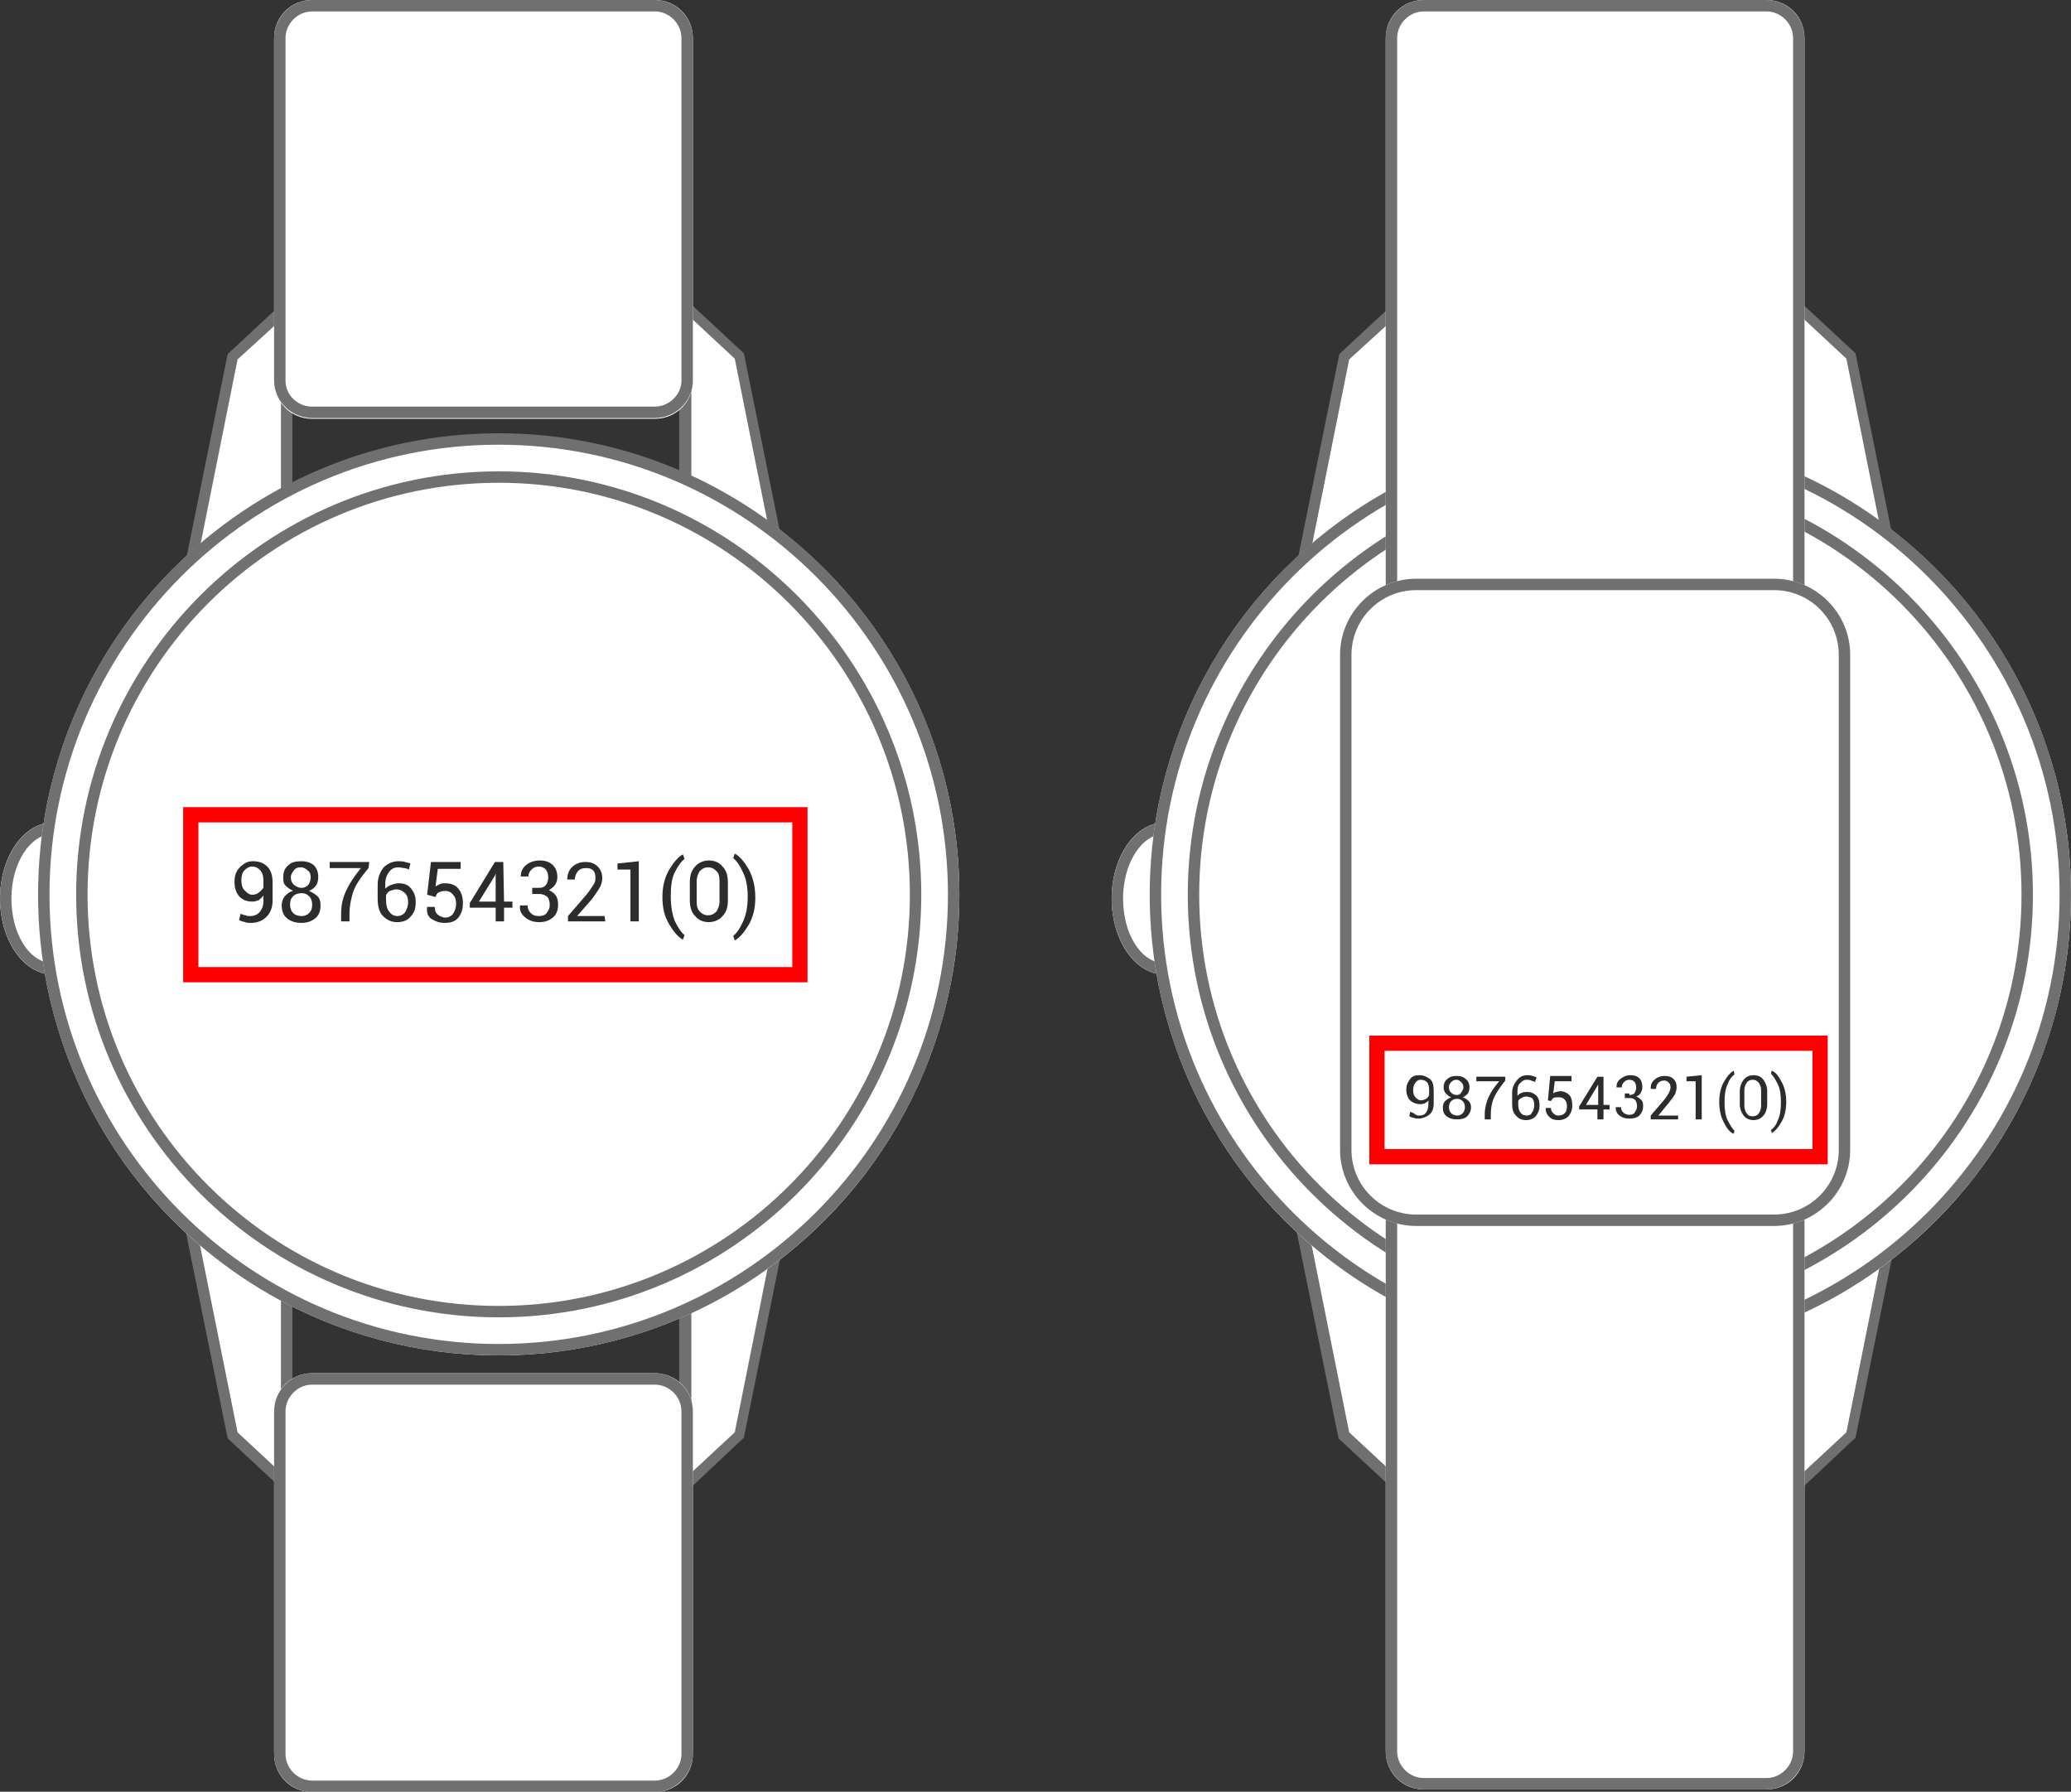 <?xml version="1.0" encoding="utf-8"?>
<!-- Generator: Adobe Illustrator 25.2.3, SVG Export Plug-In . SVG Version: 6.00 Build 0)  -->
<svg version="1.1" id="Layer_1" xmlns="http://www.w3.org/2000/svg" xmlns:xlink="http://www.w3.org/1999/xlink" x="0px" y="0px"
	 viewBox="0 0 272 235.3" style="enable-background:new 0 0 272 235.3;" xml:space="preserve">
<rect x="0" y="0" width="272" height="235.3" fill="#333333" stroke="none"/>
<style type="text/css">
	.st0{fill:#FFFFFF;}
	.st1{fill:#707070;}
	.st2{fill:none;}
	.st3{enable-background:new    ;}
	.st4{fill:#2C2C2C;}
	.st5{fill:#FF0000;}
</style>
<g id="Group_28401" transform="translate(-51.5 -1677)">
	<g id="Group_28378" transform="translate(-0.5 315)">
		<g id="Group_28376" transform="translate(7762 11622)">
			<g>
				<path id="Path_31955_1_" class="st0" d="M-7620-10064.9l7.1-6.6l10.4-51.6l-17.5,8.7V-10064.9z"/>
				<path class="st1" d="M-7620.8-10063.2v-51.7l19.3-9.6l-10.8,53.3L-7620.8-10063.2z M-7619.2-10113.9v47.3l5.7-5.3l10-49.9
					L-7619.2-10113.9z"/>
			</g>
			<g>
				<path id="Path_31956_1_" class="st0" d="M-7672.4-10064.9l-7.1-6.6l-10.4-51.6l17.5,8.7V-10064.9z"/>
				<path class="st1" d="M-7671.6-10063.2l-8.5-7.9l-10.8-53.3l19.3,9.6V-10063.2z M-7678.8-10071.9l5.7,5.3v-47.3l-15.7-7.8
					L-7678.8-10071.9z"/>
			</g>
			<g id="Rectangle_4025" transform="translate(-7674 -10079.661)">
				<path class="st0" d="M5,0h45c2.8,0,5,2.2,5,5v45c0,2.8-2.2,5-5,5H5c-2.8,0-5-2.2-5-5V5C0,2.2,2.2,0,5,0z"/>
				<path class="st1" d="M50,55H5c-2.7,0-5-2.2-5-5V5c0-2.7,2.2-5,5-5h45c2.7,0,5,2.2,5,5v45C55,52.7,52.7,55,50,55z M5,1.5
					C3.1,1.5,1.5,3.1,1.5,5v45c0,1.9,1.6,3.5,3.5,3.5h45c1.9,0,3.5-1.6,3.5-3.5V5c0-1.9-1.6-3.5-3.5-3.5H5z"/>
			</g>
			<g>
				<path id="Path_31954_1_" class="st0" d="M-7620-10219.8l7.1,6.6l10.4,51.6l-17.5-8.7V-10219.8z"/>
				<path class="st1" d="M-7601.5-10160.2l-19.3-9.6v-51.7l8.5,7.9L-7601.5-10160.2z M-7619.2-10170.8l15.7,7.8l-10-49.9l-5.7-5.3
					V-10170.8z"/>
			</g>
			<g>
				<path id="Path_31953_1_" class="st0" d="M-7672.4-10219.8l-7.1,6.6l-10.4,51.6l17.5-8.7V-10219.8z"/>
				<path class="st1" d="M-7690.9-10160.2l10.8-53.3l8.5-7.9v51.7L-7690.9-10160.2z M-7678.8-10212.8l-10,49.9l15.7-7.8v-47.3
					L-7678.8-10212.8z"/>
			</g>
			<g id="Ellipse_817" transform="translate(-7710 -10152)">
				<ellipse class="st0" cx="7" cy="10" rx="7" ry="10"/>
				<path class="st1" d="M7,20c-3.8,0-7-4.5-7-10S3.2,0,7,0s7,4.5,7,10S10.8,20,7,20z M7,1.5c-3,0-5.5,3.8-5.5,8.5
					c0,4.7,2.4,8.5,5.5,8.5s5.5-3.8,5.5-8.5C12.5,5.3,10,1.5,7,1.5z"/>
			</g>
			<g id="Ellipse_815" transform="translate(-7705 -10203)">
				<circle class="st0" cx="60.5" cy="60.5" r="60.5"/>
				<path class="st1" d="M60.5,121C27.1,121,0,93.9,0,60.5S27.1-0.1,60.5-0.1S121,27.1,121,60.5S93.9,121,60.5,121z M60.5,1.4
					c-32.6,0-59,26.5-59,59.1s26.5,59,59,59s59-26.5,59-59S93.1,1.4,60.5,1.4z"/>
			</g>
			<g id="Ellipse_816" transform="translate(-7700 -10198)">
				<circle class="st2" cx="55.5" cy="55.5" r="55.5"/>
				<path class="st1" d="M55.5,111C24.9,111,0,86.1,0,55.5C0,24.9,24.9-0.1,55.5-0.1S111,24.9,111,55.5C111,86.1,86.1,111,55.5,111z
					 M55.5,1.4c-29.8,0-54,24.2-54,54.1c0,29.8,24.2,54,54,54s54-24.2,54-54C109.5,25.7,85.3,1.4,55.5,1.4z"/>
			</g>
			<g id="Rectangle_4024" transform="translate(-7674 -10260)">
				<path class="st0" d="M5,0h45c2.8,0,5,2.2,5,5v45c0,2.8-2.2,5-5,5H5c-2.8,0-5-2.2-5-5V5C0,2.2,2.2,0,5,0z"/>
				<path class="st1" d="M50,54.9H5c-2.7,0-5-2.2-5-4.9V5c0-2.7,2.2-5,5-5h45c2.7,0,5,2.2,5,5v45C55,52.7,52.7,54.9,50,54.9z M5,1.5
					C3.1,1.5,1.5,3.1,1.5,5v45c0,1.9,1.6,3.4,3.5,3.4h45c1.9,0,3.5-1.6,3.5-3.4V5c0-1.9-1.6-3.5-3.5-3.5H5z"/>
			</g>
		</g>
		<g class="st3">
			<path class="st4" d="M84.9,1482.3c0.5,0,0.9-0.2,1.2-0.5c0.3-0.4,0.5-0.8,0.5-1.5v-0.7c-0.2,0.3-0.4,0.4-0.6,0.6
				c-0.3,0.1-0.5,0.2-0.8,0.2c-0.8,0-1.3-0.2-1.8-0.7c-0.4-0.5-0.6-1.1-0.6-1.9s0.2-1.4,0.7-1.9s1-0.8,1.7-0.8
				c0.8,0,1.4,0.2,1.9,0.7s0.7,1.2,0.7,2.1v2.4c0,0.9-0.3,1.6-0.8,2.1s-1.2,0.8-2,0.8c-0.3,0-0.6,0-0.8-0.1
				c-0.3-0.1-0.6-0.1-0.8-0.3l0.2-0.8c0.2,0.1,0.5,0.2,0.7,0.2C84.3,1482.3,84.6,1482.3,84.9,1482.3z M85.1,1479.5
				c0.4,0,0.7-0.1,0.9-0.3c0.3-0.2,0.4-0.4,0.6-0.6v-0.9c0-0.6-0.1-1-0.4-1.4c-0.3-0.3-0.6-0.5-1.1-0.5c-0.4,0-0.7,0.2-1,0.5
				s-0.4,0.8-0.4,1.3s0.1,1,0.4,1.3S84.7,1479.5,85.1,1479.5z"/>
			<path class="st4" d="M93.8,1477.2c0,0.4-0.1,0.8-0.3,1.1s-0.5,0.5-0.9,0.7c0.4,0.2,0.8,0.4,1.1,0.7c0.3,0.3,0.4,0.7,0.4,1.2
				c0,0.7-0.2,1.3-0.7,1.7c-0.5,0.4-1.1,0.6-1.8,0.6c-0.8,0-1.4-0.2-1.9-0.6s-0.7-1-0.7-1.7c0-0.4,0.1-0.8,0.4-1.2
				c0.3-0.3,0.6-0.6,1.1-0.7c-0.4-0.2-0.7-0.4-1-0.7s-0.3-0.7-0.3-1.1c0-0.7,0.2-1.2,0.7-1.6c0.4-0.4,1-0.5,1.7-0.5s1.2,0.2,1.6,0.5
				C93.6,1476,93.8,1476.5,93.8,1477.2z M93,1480.8c0-0.4-0.1-0.8-0.4-1.1c-0.3-0.3-0.6-0.4-1-0.4s-0.8,0.1-1.1,0.4
				s-0.4,0.6-0.4,1.1c0,0.4,0.1,0.8,0.4,1.1c0.3,0.3,0.7,0.4,1.1,0.4s0.7-0.1,1-0.4S93,1481.3,93,1480.8z M92.8,1477.2
				c0-0.4-0.1-0.7-0.4-0.9c-0.2-0.2-0.5-0.4-0.9-0.4s-0.7,0.1-0.9,0.4s-0.4,0.5-0.4,0.9s0.1,0.7,0.4,1c0.3,0.2,0.6,0.4,1,0.4
				c0.3,0,0.6-0.1,0.9-0.4C92.7,1477.9,92.8,1477.6,92.8,1477.2z"/>
			<path class="st4" d="M100.4,1476c-1,1.2-1.7,2.2-2,3.1s-0.5,1.9-0.5,3v0.9h-1.1v-0.9c0-1.2,0.2-2.2,0.7-3.2
				c0.4-0.9,1.1-1.9,1.9-2.9h-4.1v-0.8h5.2L100.4,1476L100.4,1476z"/>
			<path class="st4" d="M104.3,1475.1c0.3,0,0.6,0,0.9,0.1s0.5,0.1,0.7,0.2l-0.2,0.8c-0.2-0.1-0.4-0.2-0.6-0.2s-0.5-0.1-0.8-0.1
				c-0.5,0-0.9,0.2-1.2,0.6c-0.3,0.4-0.5,0.9-0.5,1.6v0.6c0.2-0.2,0.5-0.4,0.8-0.5s0.6-0.2,1-0.2c0.7,0,1.2,0.2,1.6,0.7
				s0.6,1,0.6,1.8s-0.2,1.4-0.7,1.9c-0.4,0.5-1,0.7-1.8,0.7c-0.7,0-1.3-0.3-1.8-0.8s-0.7-1.3-0.7-2.3v-1.8c0-0.9,0.3-1.7,0.8-2.3
				C102.9,1475.4,103.6,1475.1,104.3,1475.1z M104.1,1478.8c-0.3,0-0.6,0.1-0.9,0.2c-0.2,0.1-0.4,0.3-0.5,0.6v0.5
				c0,0.7,0.1,1.2,0.4,1.6s0.6,0.6,1.1,0.6c0.4,0,0.8-0.2,1-0.5s0.4-0.8,0.4-1.3s-0.1-0.9-0.4-1.2
				C104.9,1479,104.5,1478.8,104.1,1478.8z"/>
			<path class="st4" d="M108.1,1479.5l0.5-4.3h3.9v0.9h-3l-0.3,2.3c0.2-0.1,0.4-0.2,0.6-0.3c0.2-0.1,0.4-0.1,0.7-0.1
				c0.7,0,1.3,0.2,1.7,0.7c0.4,0.5,0.6,1.1,0.6,1.9s-0.2,1.4-0.6,1.9s-1,0.7-1.8,0.7c-0.7,0-1.2-0.2-1.7-0.5s-0.7-0.9-0.6-1.6l0,0h1
				c0,0.4,0.1,0.8,0.4,1c0.2,0.2,0.6,0.4,1,0.4s0.8-0.2,1-0.5s0.4-0.7,0.4-1.3c0-0.5-0.1-0.9-0.4-1.2c-0.2-0.3-0.6-0.5-1-0.5
				s-0.7,0.1-0.9,0.2s-0.3,0.3-0.4,0.6L108.1,1479.5z"/>
			<path class="st4" d="M118.2,1480.4h1.1v0.8h-1.1v1.8h-1.1v-1.8h-3.4v-0.6l3.3-5.4h1.1L118.2,1480.4L118.2,1480.4z M114.9,1480.4
				h2.2v-3.7l0,0l-0.1,0.3L114.9,1480.4z"/>
			<path class="st4" d="M122.7,1478.6c0.5,0,0.8-0.1,1-0.4c0.2-0.2,0.3-0.6,0.3-1s-0.1-0.7-0.3-1c-0.2-0.2-0.5-0.4-0.9-0.4
				s-0.7,0.1-1,0.4s-0.4,0.6-0.4,0.9h-1l0,0c0-0.6,0.2-1.1,0.7-1.5s1.1-0.6,1.8-0.6c0.7,0,1.3,0.2,1.7,0.6s0.6,0.9,0.6,1.6
				c0,0.4-0.1,0.7-0.3,1c-0.2,0.3-0.5,0.5-0.8,0.7c0.4,0.2,0.7,0.4,0.9,0.7c0.2,0.3,0.3,0.7,0.3,1.2c0,0.7-0.2,1.3-0.7,1.7
				c-0.5,0.4-1,0.6-1.8,0.6c-0.7,0-1.3-0.2-1.8-0.6s-0.8-0.9-0.7-1.6l0,0h1c0,0.4,0.1,0.7,0.4,1s0.6,0.4,1.1,0.4
				c0.4,0,0.8-0.1,1-0.4s0.4-0.6,0.4-1c0-0.5-0.1-0.9-0.3-1.1c-0.2-0.2-0.6-0.4-1.1-0.4h-0.9v-0.8L122.7,1478.6L122.7,1478.6z"/>
			<path class="st4" d="M131.5,1483h-4.9v-0.7l2.5-2.9c0.4-0.5,0.7-1,0.9-1.3s0.2-0.6,0.2-0.9c0-0.4-0.1-0.7-0.3-0.9
				c-0.2-0.2-0.5-0.3-0.9-0.3c-0.5,0-0.8,0.1-1.1,0.4c-0.2,0.3-0.4,0.6-0.4,1.1h-1l0,0c0-0.6,0.2-1.2,0.6-1.6s1-0.7,1.8-0.7
				c0.7,0,1.2,0.2,1.6,0.6s0.6,0.9,0.6,1.5c0,0.4-0.1,0.8-0.3,1.2c-0.2,0.4-0.6,0.9-1,1.5l-2,2.3l0,0h3.6L131.5,1483L131.5,1483z"/>
			<path class="st4" d="M135.9,1483h-1.1v-6.8h-1.7v-0.8l2.8-0.3V1483z"/>
			<path class="st4" d="M139,1479.8c0-1.4,0.3-2.6,0.9-3.6s1.2-1.7,1.8-2l0,0l0.2,0.6c-0.5,0.4-0.9,1-1.3,1.8
				c-0.4,0.8-0.5,1.9-0.5,3.1v0.1c0,1.2,0.2,2.3,0.5,3.1c0.4,0.8,0.8,1.5,1.3,1.9l-0.2,0.6l0,0c-0.6-0.3-1.2-1-1.8-2
				S139,1481.3,139,1479.8L139,1479.8z"/>
			<path class="st4" d="M147.6,1480.2c0,0.9-0.2,1.6-0.7,2.1c-0.4,0.5-1.1,0.8-1.8,0.8c-0.8,0-1.4-0.3-1.8-0.8
				c-0.5-0.5-0.7-1.2-0.7-2.1v-2.3c0-0.9,0.2-1.6,0.7-2.1c0.4-0.5,1.1-0.8,1.8-0.8c0.8,0,1.4,0.3,1.8,0.8c0.5,0.5,0.7,1.2,0.7,2.1
				V1480.2z M146.5,1477.7c0-0.6-0.1-1-0.4-1.3c-0.3-0.3-0.6-0.5-1.1-0.5s-0.8,0.2-1.1,0.5c-0.2,0.3-0.4,0.8-0.4,1.3v2.7
				c0,0.6,0.1,1,0.4,1.3c0.3,0.3,0.6,0.5,1.1,0.5s0.8-0.2,1.1-0.5c0.2-0.3,0.4-0.8,0.4-1.3V1477.7z"/>
			<path class="st4" d="M151.2,1479.9c0,1.4-0.3,2.6-0.9,3.6c-0.6,1-1.2,1.7-1.8,2l0,0l-0.2-0.6c0.5-0.4,0.9-1,1.3-1.9
				c0.4-0.9,0.6-1.9,0.6-3.2v-0.1c0-1.2-0.2-2.3-0.6-3.1c-0.4-0.9-0.8-1.5-1.3-1.9l0.2-0.6l0,0c0.6,0.3,1.2,1,1.8,2
				C150.9,1477.2,151.2,1478.4,151.2,1479.9L151.2,1479.9z"/>
		</g>
		<g id="Rectangle_4020" transform="translate(76.058 1468)">
			<rect x="0" y="0" class="st2" width="82" height="23"/>
			<path class="st5" d="M82,23H0V0h82V23z M2,21h78V2H2V21z"/>
		</g>
	</g>
	<g id="Group_28379" transform="translate(-20.5 315)">
		<g id="Group_28377" transform="translate(7928 11622)">
			<g>
				<path id="Path_31955-2_1_" class="st0" d="M-7620-10064.9l7.1-6.6l10.4-51.6l-17.5,8.7V-10064.9z"/>
				<path class="st1" d="M-7620.8-10063.2v-51.7l19.3-9.6l-10.8,53.3L-7620.8-10063.2z M-7619.2-10113.9v47.3l5.7-5.3l10-49.9
					L-7619.2-10113.9z"/>
			</g>
			<g>
				<path id="Path_31956-2_1_" class="st0" d="M-7672.4-10064.9l-7.1-6.6l-10.4-51.6l17.5,8.7V-10064.9z"/>
				<path class="st1" d="M-7671.7-10063.2l-8.5-7.9l-10.8-53.3l19.3,9.6V-10063.2z M-7678.8-10071.9l5.7,5.3v-47.3l-15.7-7.8
					L-7678.8-10071.9z"/>
			</g>
			<g>
				<path id="Path_31954-2_1_" class="st0" d="M-7620-10219.8l7.1,6.6l10.4,51.6l-17.5-8.7V-10219.8z"/>
				<path class="st1" d="M-7601.5-10160.2l-19.3-9.6v-51.7l8.5,7.9L-7601.5-10160.2z M-7619.2-10170.8l15.7,7.8l-10-49.9l-5.7-5.3
					V-10170.8z"/>
			</g>
			<g>
				<path id="Path_31953-2_1_" class="st0" d="M-7672.4-10219.8l-7.1,6.6l-10.4,51.6l17.5-8.7V-10219.8z"/>
				<path class="st1" d="M-7690.9-10160.2l10.8-53.3l8.5-7.9v51.7L-7690.9-10160.2z M-7678.8-10212.8l-10,49.9l15.7-7.8v-47.3
					L-7678.8-10212.8z"/>
			</g>
			<g id="Ellipse_817-2" transform="translate(-7710 -10152)">
				<ellipse class="st0" cx="7" cy="10" rx="7" ry="10"/>
				<path class="st1" d="M7,20c-3.8,0-7-4.5-7-10S3.2,0,7,0s7,4.5,7,10S10.8,20,7,20z M7,1.5c-3,0-5.5,3.8-5.5,8.5
					c0,4.7,2.4,8.5,5.5,8.5s5.5-3.8,5.5-8.5C12.5,5.3,10,1.5,7,1.5z"/>
			</g>
			<g id="Ellipse_815-2" transform="translate(-7705 -10203)">
				<circle class="st0" cx="60.5" cy="60.5" r="60.5"/>
				<path class="st1" d="M60.5,121C27.1,121,0,93.9,0,60.5S27.1-0.1,60.5-0.1S121,27.1,121,60.5S93.9,121,60.5,121z M60.5,1.4
					c-32.6,0-59,26.5-59,59.1s26.5,59,59,59s59-26.5,59-59S93.1,1.4,60.5,1.4z"/>
			</g>
			<g id="Ellipse_816-2" transform="translate(-7700 -10198)">
				<circle class="st2" cx="55.5" cy="55.5" r="55.5"/>
				<path class="st1" d="M55.5,111C24.9,111,0,86.1,0,55.5C0,24.9,24.9-0.1,55.5-0.1S111,24.9,111,55.5C111,86.1,86.1,111,55.5,111z
					 M55.5,1.4c-29.8,0-54,24.2-54,54.1c0,29.8,24.2,54,54,54s54-24.2,54-54C109.5,25.7,85.3,1.4,55.5,1.4z"/>
			</g>
			<g id="Rectangle_4024-2" transform="translate(-7674 -10260)">
				<path class="st0" d="M5,0h45c2.8,0,5,2.2,5,5v225c0,2.8-2.2,5-5,5H5c-2.8,0-5-2.2-5-5V5C0,2.2,2.2,0,5,0z"/>
				<path class="st1" d="M50,235H5c-2.7,0-5-2.2-5-5V5c0-2.7,2.2-5,5-5h45c2.7,0,5,2.2,5,5v225C55,232.7,52.7,235,50,235z M5,1.5
					C3.1,1.5,1.5,3.1,1.5,5v225c0,1.9,1.6,3.5,3.5,3.5h45c1.9,0,3.5-1.6,3.5-3.5V5c0-1.9-1.6-3.5-3.5-3.5H5z"/>
			</g>
			<g id="Rectangle_4026" transform="translate(-7680 -10184)">
				<path class="st0" d="M10,0h47c5.5,0,10,4.5,10,10v65c0,5.5-4.5,10-10,10H10C4.5,85,0,80.5,0,75V10C0,4.5,4.5,0,10,0z"/>
				<path class="st1" d="M57,85H10C4.5,85,0,80.5,0,75V10C0,4.5,4.5,0,10,0h47c5.5,0,10,4.5,10,10v65C67,80.5,62.5,85,57,85z
					 M10,1.5c-4.7,0-8.5,3.8-8.5,8.5v65c0,4.7,3.8,8.5,8.5,8.5h47c4.7,0,8.5-3.8,8.5-8.5V10c0-4.7-3.8-8.5-8.5-8.5H10z"/>
			</g>
		</g>
		<g class="st3">
			<path class="st4" d="M258.4,1508.5c0.4,0,0.7-0.1,0.9-0.4c0.2-0.3,0.3-0.6,0.3-1.1v-0.5c-0.1,0.2-0.3,0.3-0.5,0.4
				s-0.4,0.1-0.6,0.1c-0.5,0-1-0.2-1.3-0.5s-0.5-0.8-0.5-1.4s0.2-1,0.5-1.4s0.7-0.5,1.2-0.5c0.6,0,1,0.2,1.4,0.5s0.5,0.9,0.5,1.5
				v1.7c0,0.7-0.2,1.2-0.6,1.5s-0.9,0.5-1.4,0.5c-0.2,0-0.4,0-0.6-0.1c-0.2,0-0.4-0.1-0.6-0.2l0.1-0.6c0.2,0.1,0.3,0.1,0.5,0.2
				C258,1508.5,258.2,1508.5,258.4,1508.5z M258.6,1506.5c0.3,0,0.5-0.1,0.7-0.2s0.3-0.3,0.4-0.5v-0.7c0-0.4-0.1-0.8-0.3-1
				c-0.2-0.2-0.5-0.3-0.8-0.3s-0.5,0.1-0.7,0.4c-0.2,0.2-0.3,0.6-0.3,1s0.1,0.7,0.3,0.9S258.3,1506.5,258.6,1506.5z"/>
			<path class="st4" d="M265,1504.8c0,0.3-0.1,0.6-0.2,0.8c-0.2,0.2-0.4,0.4-0.7,0.5c0.3,0.1,0.6,0.3,0.8,0.5s0.3,0.5,0.3,0.8
				c0,0.5-0.2,0.9-0.5,1.2s-0.8,0.4-1.3,0.4c-0.6,0-1-0.1-1.4-0.4s-0.5-0.7-0.5-1.2c0-0.3,0.1-0.6,0.3-0.8s0.5-0.4,0.8-0.5
				c-0.3-0.1-0.5-0.3-0.7-0.5s-0.3-0.5-0.3-0.8c0-0.5,0.2-0.9,0.5-1.1c0.3-0.3,0.7-0.4,1.2-0.4s0.9,0.1,1.2,0.4
				C264.8,1503.9,265,1504.3,265,1504.8z M264.4,1507.4c0-0.3-0.1-0.6-0.3-0.8c-0.2-0.2-0.5-0.3-0.7-0.3c-0.3,0-0.6,0.1-0.8,0.3
				s-0.3,0.5-0.3,0.8s0.1,0.6,0.3,0.8c0.2,0.2,0.5,0.3,0.8,0.3s0.5-0.1,0.7-0.3S264.4,1507.7,264.4,1507.4z M264.2,1504.8
				c0-0.3-0.1-0.5-0.3-0.7c-0.2-0.2-0.4-0.3-0.6-0.3c-0.3,0-0.5,0.1-0.7,0.3s-0.3,0.4-0.3,0.7c0,0.3,0.1,0.5,0.3,0.7
				c0.2,0.2,0.4,0.3,0.7,0.3c0.3,0,0.5-0.1,0.6-0.3S264.2,1505.1,264.2,1504.8z"/>
			<path class="st4" d="M269.7,1503.9c-0.7,0.9-1.2,1.6-1.5,2.3c-0.3,0.7-0.4,1.4-0.4,2.2v0.6H267v-0.6c0-0.9,0.2-1.6,0.5-2.3
				s0.8-1.4,1.4-2.1h-3v-0.6h3.8V1503.9z"/>
			<path class="st4" d="M272.6,1503.2c0.2,0,0.4,0,0.7,0.1s0.4,0.1,0.5,0.2l-0.2,0.6c-0.1-0.1-0.3-0.1-0.5-0.2s-0.4-0.1-0.6-0.1
				c-0.4,0-0.6,0.2-0.9,0.5s-0.3,0.7-0.3,1.2v0.4c0.2-0.2,0.3-0.3,0.6-0.4c0.2-0.1,0.5-0.1,0.7-0.1c0.5,0,0.9,0.2,1.2,0.5
				s0.4,0.8,0.4,1.3c0,0.6-0.2,1-0.5,1.4c-0.3,0.3-0.7,0.5-1.3,0.5c-0.5,0-1-0.2-1.3-0.6c-0.4-0.4-0.5-0.9-0.5-1.6v-1.3
				c0-0.7,0.2-1.2,0.6-1.7S272,1503.2,272.6,1503.2z M272.4,1506c-0.2,0-0.4,0.1-0.6,0.2s-0.3,0.2-0.4,0.4v0.4
				c0,0.5,0.1,0.9,0.3,1.1c0.2,0.3,0.5,0.4,0.8,0.4s0.6-0.1,0.7-0.4c0.2-0.2,0.3-0.6,0.3-1s-0.1-0.7-0.3-0.9
				C273,1506.1,272.7,1506,272.4,1506z"/>
			<path class="st4" d="M275.3,1506.5l0.3-3.2h2.8v0.7h-2.2l-0.2,1.6c0.1-0.1,0.3-0.2,0.4-0.2s0.3-0.1,0.5-0.1
				c0.5,0,0.9,0.2,1.2,0.5c0.3,0.3,0.4,0.8,0.4,1.4s-0.2,1-0.5,1.4c-0.3,0.3-0.8,0.5-1.3,0.5s-0.9-0.1-1.2-0.4s-0.5-0.6-0.5-1.2l0,0
				h0.7c0,0.3,0.1,0.5,0.3,0.7c0.2,0.2,0.4,0.3,0.7,0.3c0.3,0,0.6-0.1,0.8-0.3s0.3-0.5,0.3-0.9s-0.1-0.7-0.3-0.9
				c-0.2-0.2-0.4-0.3-0.8-0.3c-0.3,0-0.5,0-0.7,0.1c-0.1,0.1-0.2,0.2-0.3,0.4L275.3,1506.5z"/>
			<path class="st4" d="M282.6,1507.1h0.8v0.6h-0.8v1.3h-0.8v-1.3h-2.4v-0.4l2.4-3.9h0.8V1507.1z M280.3,1507.1h1.6v-2.7l0,0
				l-0.1,0.2L280.3,1507.1z"/>
			<path class="st4" d="M286,1505.8c0.3,0,0.6-0.1,0.7-0.3c0.1-0.2,0.2-0.4,0.2-0.7c0-0.3-0.1-0.5-0.2-0.7c-0.2-0.2-0.4-0.3-0.7-0.3
				c-0.3,0-0.5,0.1-0.7,0.3c-0.2,0.2-0.3,0.4-0.3,0.7h-0.7l0,0c0-0.4,0.1-0.8,0.5-1.1s0.8-0.5,1.3-0.5s0.9,0.1,1.2,0.4
				c0.3,0.3,0.4,0.7,0.4,1.2c0,0.3-0.1,0.5-0.2,0.7s-0.3,0.4-0.6,0.5c0.3,0.1,0.5,0.3,0.7,0.5s0.2,0.5,0.2,0.8
				c0,0.5-0.2,0.9-0.5,1.2c-0.3,0.3-0.8,0.4-1.3,0.4s-0.9-0.1-1.3-0.4s-0.5-0.7-0.5-1.1l0,0h0.7c0,0.3,0.1,0.5,0.3,0.7
				s0.5,0.3,0.8,0.3s0.6-0.1,0.7-0.3s0.3-0.4,0.3-0.8s-0.1-0.6-0.2-0.8c-0.2-0.2-0.4-0.3-0.8-0.3h-0.6v-0.6h0.6V1505.8z"/>
			<path class="st4" d="M292.3,1509h-3.5v-0.5l1.8-2.1c0.3-0.4,0.5-0.7,0.6-0.9s0.2-0.5,0.2-0.7c0-0.3-0.1-0.5-0.2-0.6
				c-0.2-0.2-0.4-0.3-0.6-0.3c-0.3,0-0.6,0.1-0.8,0.3s-0.3,0.5-0.3,0.8h-0.7l0,0c0-0.5,0.1-0.9,0.5-1.2c0.3-0.3,0.8-0.5,1.3-0.5
				s0.9,0.1,1.2,0.4c0.3,0.3,0.4,0.6,0.4,1.1c0,0.3-0.1,0.6-0.2,0.9c-0.2,0.3-0.4,0.6-0.8,1.1l-1.4,1.7l0,0h2.6v0.5H292.3z"/>
			<path class="st4" d="M295.5,1509h-0.8v-5h-1.2v-0.6l2-0.2V1509z"/>
			<path class="st4" d="M297.8,1506.7c0-1,0.2-1.9,0.6-2.6s0.8-1.2,1.3-1.5l0,0l0.1,0.5c-0.4,0.3-0.7,0.7-0.9,1.3
				c-0.3,0.6-0.4,1.4-0.4,2.3v0.1c0,0.9,0.1,1.7,0.4,2.3c0.3,0.6,0.6,1.1,0.9,1.4l-0.1,0.4l0,0c-0.5-0.2-0.9-0.7-1.3-1.5
				S297.8,1507.8,297.8,1506.7L297.8,1506.7z"/>
			<path class="st4" d="M304.1,1507c0,0.6-0.2,1.2-0.5,1.5c-0.3,0.4-0.8,0.6-1.3,0.6s-1-0.2-1.3-0.6s-0.5-0.9-0.5-1.5v-1.7
				c0-0.6,0.2-1.1,0.5-1.5s0.8-0.6,1.3-0.6c0.6,0,1,0.2,1.3,0.6s0.5,0.9,0.5,1.5V1507z M303.3,1505.2c0-0.4-0.1-0.7-0.3-1
				c-0.2-0.2-0.4-0.4-0.8-0.4c-0.3,0-0.6,0.1-0.8,0.4s-0.3,0.6-0.3,1v2c0,0.4,0.1,0.7,0.3,1s0.4,0.4,0.8,0.4c0.3,0,0.6-0.1,0.8-0.4
				s0.3-0.6,0.3-1V1505.2z"/>
			<path class="st4" d="M306.6,1506.7c0,1-0.2,1.9-0.6,2.6s-0.8,1.2-1.3,1.5l0,0l-0.1-0.4c0.4-0.3,0.7-0.7,0.9-1.3
				c0.3-0.6,0.4-1.4,0.4-2.3v-0.1c0-0.9-0.1-1.7-0.4-2.3c-0.3-0.6-0.6-1.1-0.9-1.4l0.1-0.4l0,0c0.5,0.2,0.9,0.7,1.3,1.5
				C306.4,1504.8,306.6,1505.7,306.6,1506.7L306.6,1506.7z"/>
		</g>
		<g id="Rectangle_4027" transform="translate(251.845 1498)">
			<rect x="0" y="0" class="st2" width="60.2" height="16.9"/>
			<path class="st5" d="M60.2,16.9H0V0h60.2V16.9z M2,14.9h56.2V2H2V14.9z"/>
		</g>
	</g>
</g>
</svg>

